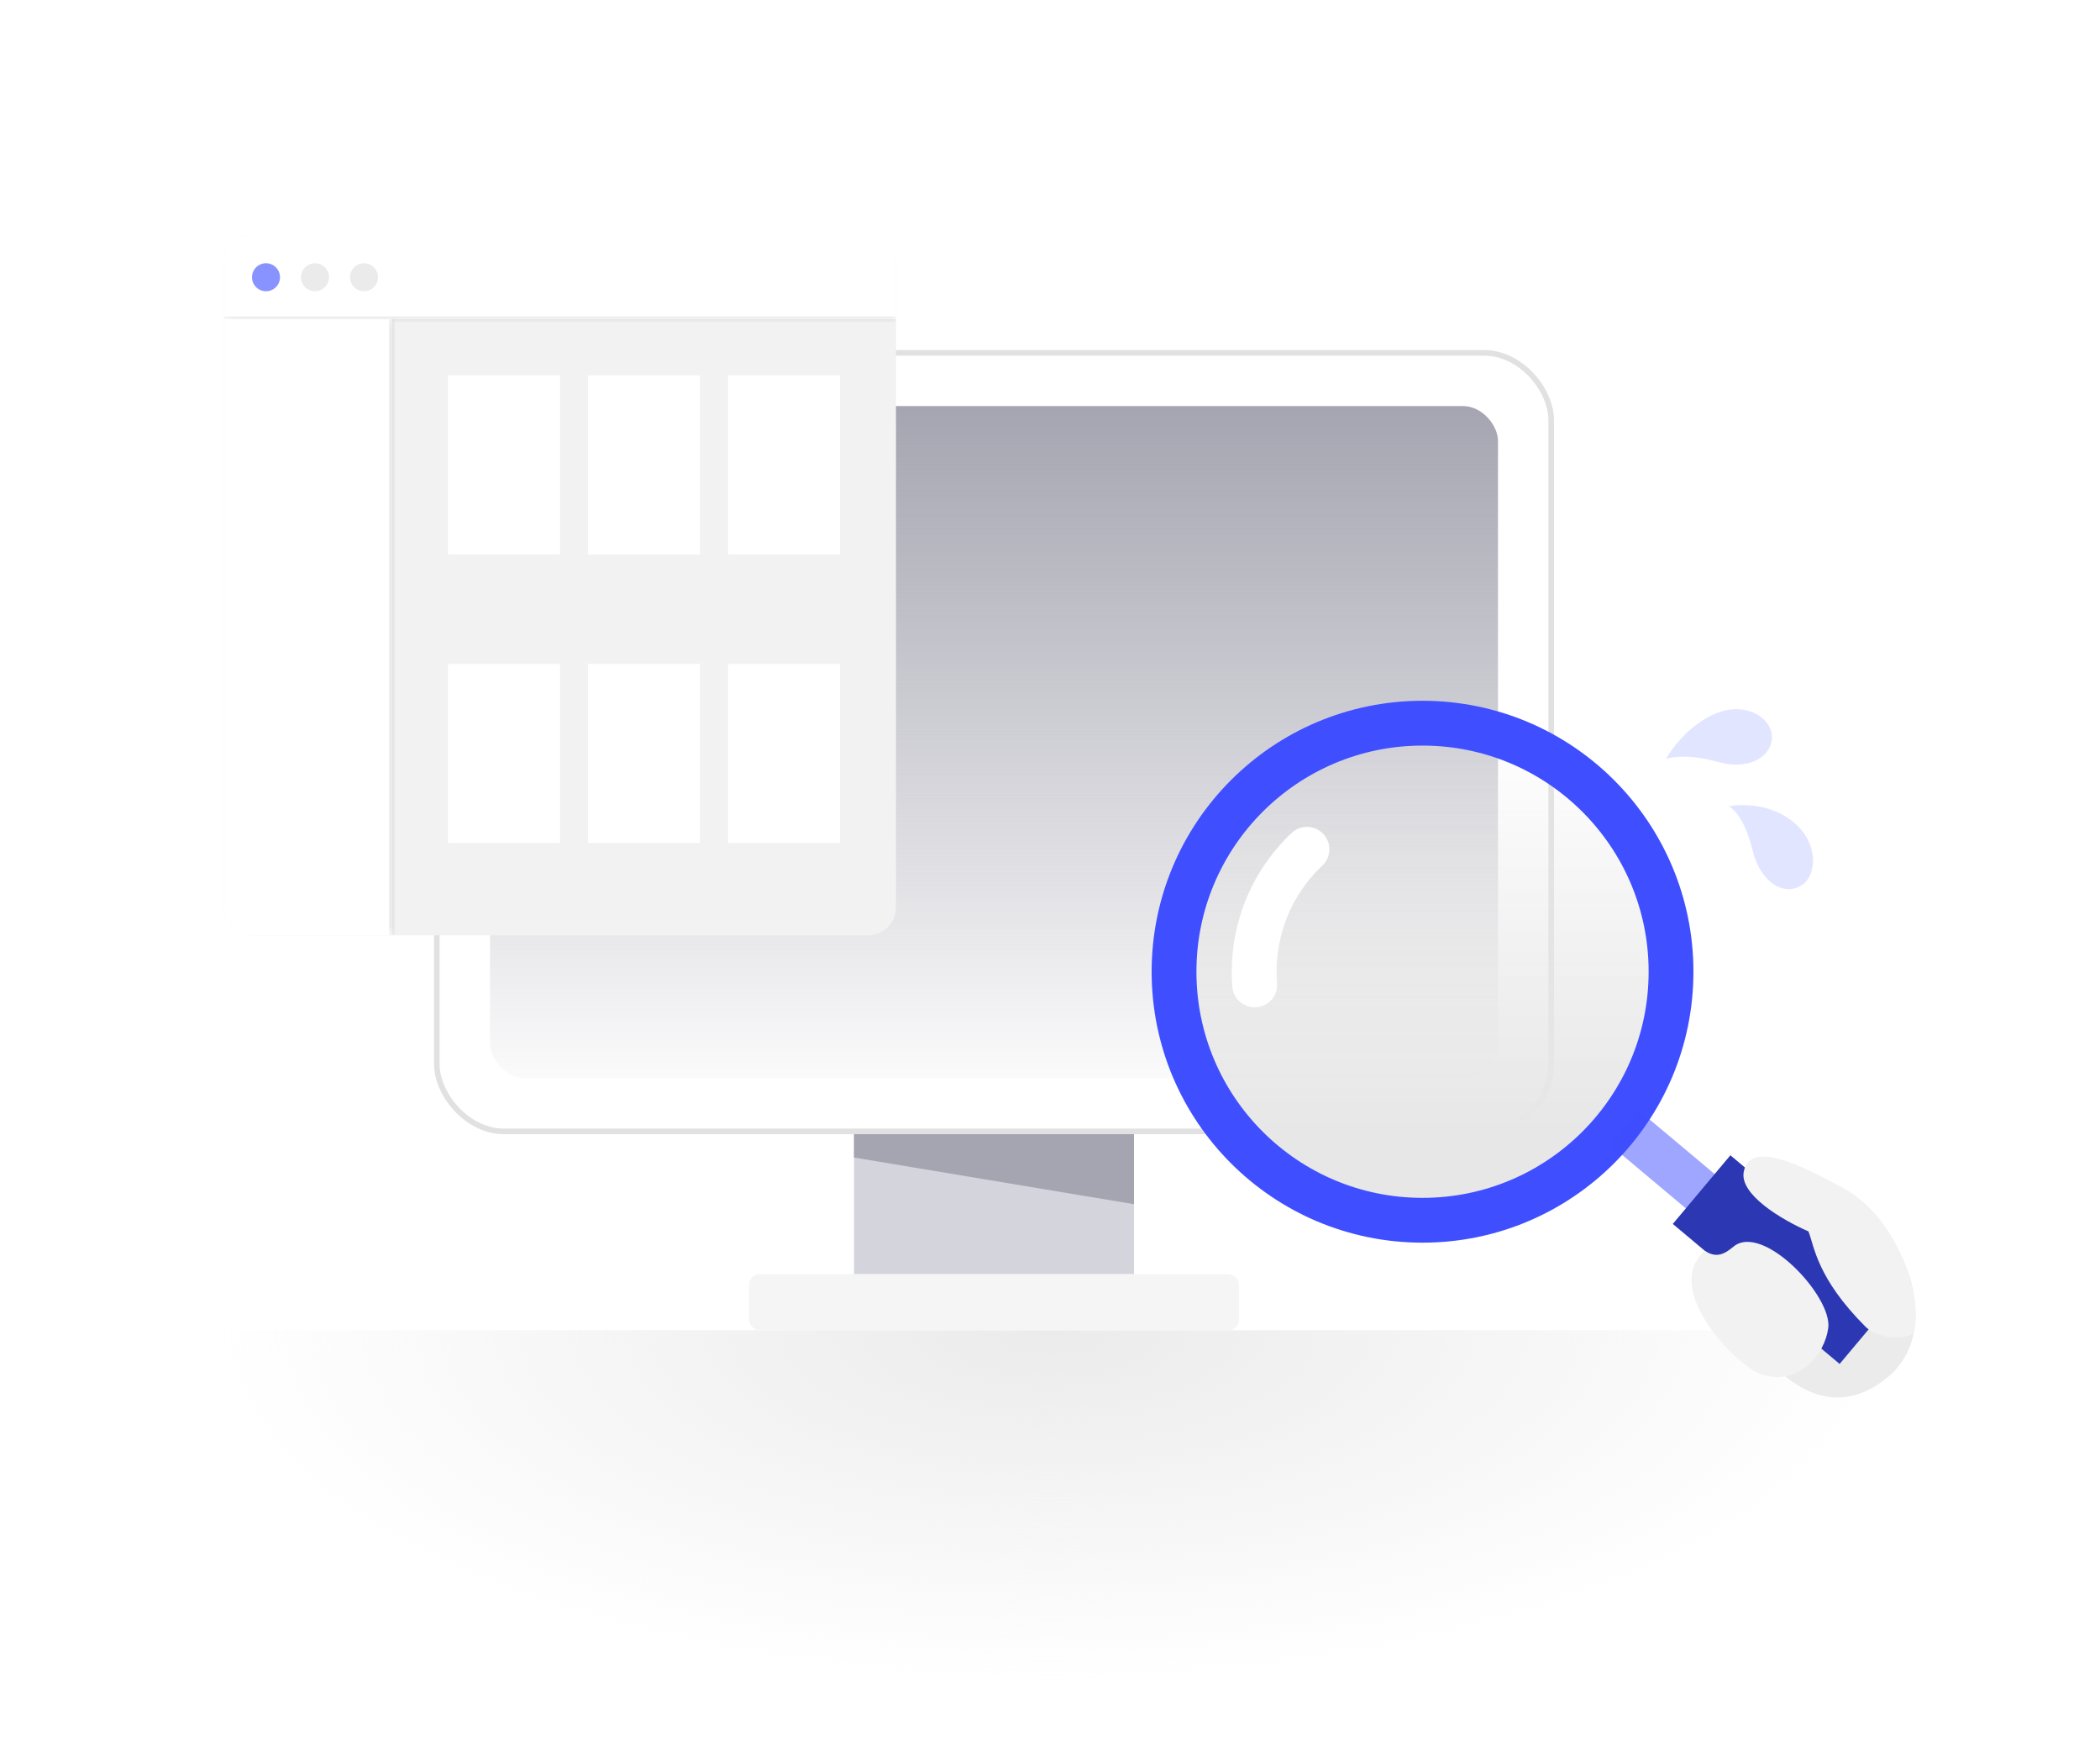 <svg width="192" height="160" viewBox="0 0 192 160" fill="none" xmlns="http://www.w3.org/2000/svg">
<rect x="19.2" y="121.6" width="153.6" height="32" fill="url(#paint0_radial_5967_186572)"/>
<rect x="78.08" y="103.68" width="25.6" height="12.8" fill="#D4D4DC"/>
<path d="M103.68 103.68H78.08V105.814L103.68 110.08V103.68Z" fill="#A5A5B1"/>
<rect x="68.48" y="116.48" width="44.8" height="5.12" rx="0.96" fill="#F5F5F6"/>
<rect x="39.68" y="32" width="102.4" height="71.68" rx="6.4" fill="white"/>
<rect x="39.936" y="32.256" width="101.888" height="71.168" rx="6.144" stroke="black" stroke-opacity="0.12" stroke-width="0.512"/>
<rect x="44.8" y="37.12" width="92.16" height="61.44" rx="3.2" fill="url(#paint1_linear_5967_186572)"/>
<g filter="url(#filter0_dd_5967_186572)">
<g clip-path="url(#clip0_5967_186572)">
<rect x="20.48" y="20.48" width="61.44" height="64" rx="2.56" fill="#F2F2F2"/>
<mask id="path-9-inside-1_5967_186572" fill="white">
<path d="M20.48 20.48H81.92V28.16H20.48V20.48Z"/>
</mask>
<path d="M20.48 20.48H81.92V28.16H20.48V20.48Z" fill="white"/>
<path d="M81.92 27.904H20.48V28.416H81.92V27.904Z" fill="black" fill-opacity="0.12" mask="url(#path-9-inside-1_5967_186572)"/>
<mask id="path-11-inside-2_5967_186572" fill="white">
<path d="M20.48 84.48H35.84V28.16H20.48V84.48Z"/>
</mask>
<path d="M20.48 84.48H35.84V28.16H20.48V84.48Z" fill="white"/>
<path d="M35.584 84.48V28.16H36.096V84.48H35.584Z" fill="black" fill-opacity="0.12" mask="url(#path-11-inside-2_5967_186572)"/>
<circle cx="24.32" cy="24.32" r="1.28" fill="#8893FF"/>
<circle cx="28.8" cy="24.32" r="1.28" fill="#EBEBEB"/>
<circle cx="33.28" cy="24.32" r="1.28" fill="#EBEBEB"/>
<rect x="40.96" y="33.28" width="10.24" height="16.384" fill="white"/>
<rect x="53.76" y="33.28" width="10.24" height="16.384" fill="white"/>
<rect x="66.56" y="33.28" width="10.24" height="16.384" fill="white"/>
<rect x="40.96" y="59.664" width="10.24" height="16.384" fill="white"/>
<rect x="53.76" y="59.664" width="10.24" height="16.384" fill="white"/>
<rect x="66.56" y="59.664" width="10.24" height="16.384" fill="white"/>
</g>
</g>
<path d="M158.08 73.706C158.08 73.706 161.152 73.061 163.723 74.958C166.295 76.855 166.137 79.846 164.867 80.818C163.231 82.064 160.937 80.714 160.215 77.676C159.429 74.373 158.088 73.715 158.088 73.715L158.08 73.706Z" fill="#E2E5FF"/>
<path d="M152.321 69.372C152.321 69.372 153.772 66.662 156.612 65.332C159.453 64.003 161.825 65.555 161.986 67.115C162.189 69.121 159.936 70.469 157.085 69.657C153.986 68.775 152.333 69.369 152.333 69.369L152.321 69.372Z" fill="#E2E5FF"/>
<path d="M130.06 66.109C142.608 66.109 152.78 76.281 152.78 88.829C152.78 101.377 142.608 111.549 130.06 111.549C117.512 111.549 107.34 101.377 107.34 88.829C107.34 76.281 117.512 66.109 130.06 66.109Z" fill="url(#paint2_linear_5967_186572)"/>
<path d="M130.06 66.109C142.608 66.109 152.78 76.281 152.78 88.829C152.78 101.377 142.608 111.549 130.06 111.549C117.512 111.549 107.34 101.377 107.34 88.829C107.34 76.281 117.512 66.109 130.06 66.109Z" stroke="#3F4FFF" stroke-width="4.096" stroke-miterlimit="10"/>
<path d="M119.493 77.638C116.905 80.079 115.146 83.424 114.75 87.241C114.652 88.187 114.642 89.122 114.713 90.038" stroke="white" stroke-width="4.096" stroke-miterlimit="10" stroke-linecap="round"/>
<path d="M172.33 126.111C166.981 130.195 162.711 125.628 160.946 123.478C163.439 119.157 171.073 111.38 172.677 113.093C174.682 115.234 177.193 122.397 172.33 126.111Z" fill="#EBEBEB"/>
<path opacity="0.5" d="M148.509 103.069L156.83 110.05" stroke="#3F4FFF" stroke-width="4.096" stroke-miterlimit="10"/>
<path d="M155.574 108.747L170.827 121.546" stroke="#2C37B3" stroke-width="8.192" stroke-miterlimit="10"/>
<path d="M159.426 107.128C159.986 104.138 164.751 106.556 168.508 108.589C173.17 111.111 175.68 117.76 175.04 121.6C174.889 122.508 171.84 122.56 170.56 121.28C166.08 116.8 165.872 113.879 165.344 112.568C162.854 111.48 159.04 109.186 159.426 107.128Z" fill="#F2F2F2"/>
<path d="M167.155 121.398C166.833 123.858 164.414 126.757 161.056 125.636C158.669 124.838 151.905 117.779 155.874 114.342C156.876 114.999 157.592 114.713 158.475 113.972C161.152 111.726 167.536 118.49 167.155 121.398Z" fill="#F2F2F2"/>
<defs>
<filter id="filter0_dd_5967_186572" x="12.288" y="13.312" width="77.824" height="80.384" filterUnits="userSpaceOnUse" color-interpolation-filters="sRGB">
<feFlood flood-opacity="0" result="BackgroundImageFix"/>
<feColorMatrix in="SourceAlpha" type="matrix" values="0 0 0 0 0 0 0 0 0 0 0 0 0 0 0 0 0 0 127 0" result="hardAlpha"/>
<feOffset dy="1.024"/>
<feGaussianBlur stdDeviation="4.096"/>
<feComposite in2="hardAlpha" operator="out"/>
<feColorMatrix type="matrix" values="0 0 0 0 0.01 0 0 0 0 0.021 0 0 0 0 0.142 0 0 0 0.08 0"/>
<feBlend mode="normal" in2="BackgroundImageFix" result="effect1_dropShadow_5967_186572"/>
<feColorMatrix in="SourceAlpha" type="matrix" values="0 0 0 0 0 0 0 0 0 0 0 0 0 0 0 0 0 0 127 0" result="hardAlpha"/>
<feOffset/>
<feGaussianBlur stdDeviation="1.024"/>
<feComposite in2="hardAlpha" operator="out"/>
<feColorMatrix type="matrix" values="0 0 0 0 0.012 0 0 0 0 0.02 0 0 0 0 0.141 0 0 0 0.1 0"/>
<feBlend mode="normal" in2="effect1_dropShadow_5967_186572" result="effect2_dropShadow_5967_186572"/>
<feBlend mode="normal" in="SourceGraphic" in2="effect2_dropShadow_5967_186572" result="shape"/>
</filter>
<radialGradient id="paint0_radial_5967_186572" cx="0" cy="0" r="1" gradientUnits="userSpaceOnUse" gradientTransform="translate(96 121.6) rotate(90) scale(32 76.8)">
<stop stop-color="#EBEBEB"/>
<stop offset="1" stop-color="#EBEBEB" stop-opacity="0"/>
</radialGradient>
<linearGradient id="paint1_linear_5967_186572" x1="90.88" y1="37.12" x2="90.88" y2="98.56" gradientUnits="userSpaceOnUse">
<stop stop-color="#A5A5B1"/>
<stop offset="1" stop-color="#A5A5B1" stop-opacity="0.05"/>
</linearGradient>
<linearGradient id="paint2_linear_5967_186572" x1="130.06" y1="103.039" x2="130.06" y2="66.109" gradientUnits="userSpaceOnUse">
<stop stop-color="#E7E7E7"/>
<stop offset="1" stop-color="#E7E7E7" stop-opacity="0"/>
</linearGradient>
<clipPath id="clip0_5967_186572">
<rect x="20.48" y="20.48" width="61.44" height="64" rx="2.56" fill="white"/>
</clipPath>
</defs>
</svg>
